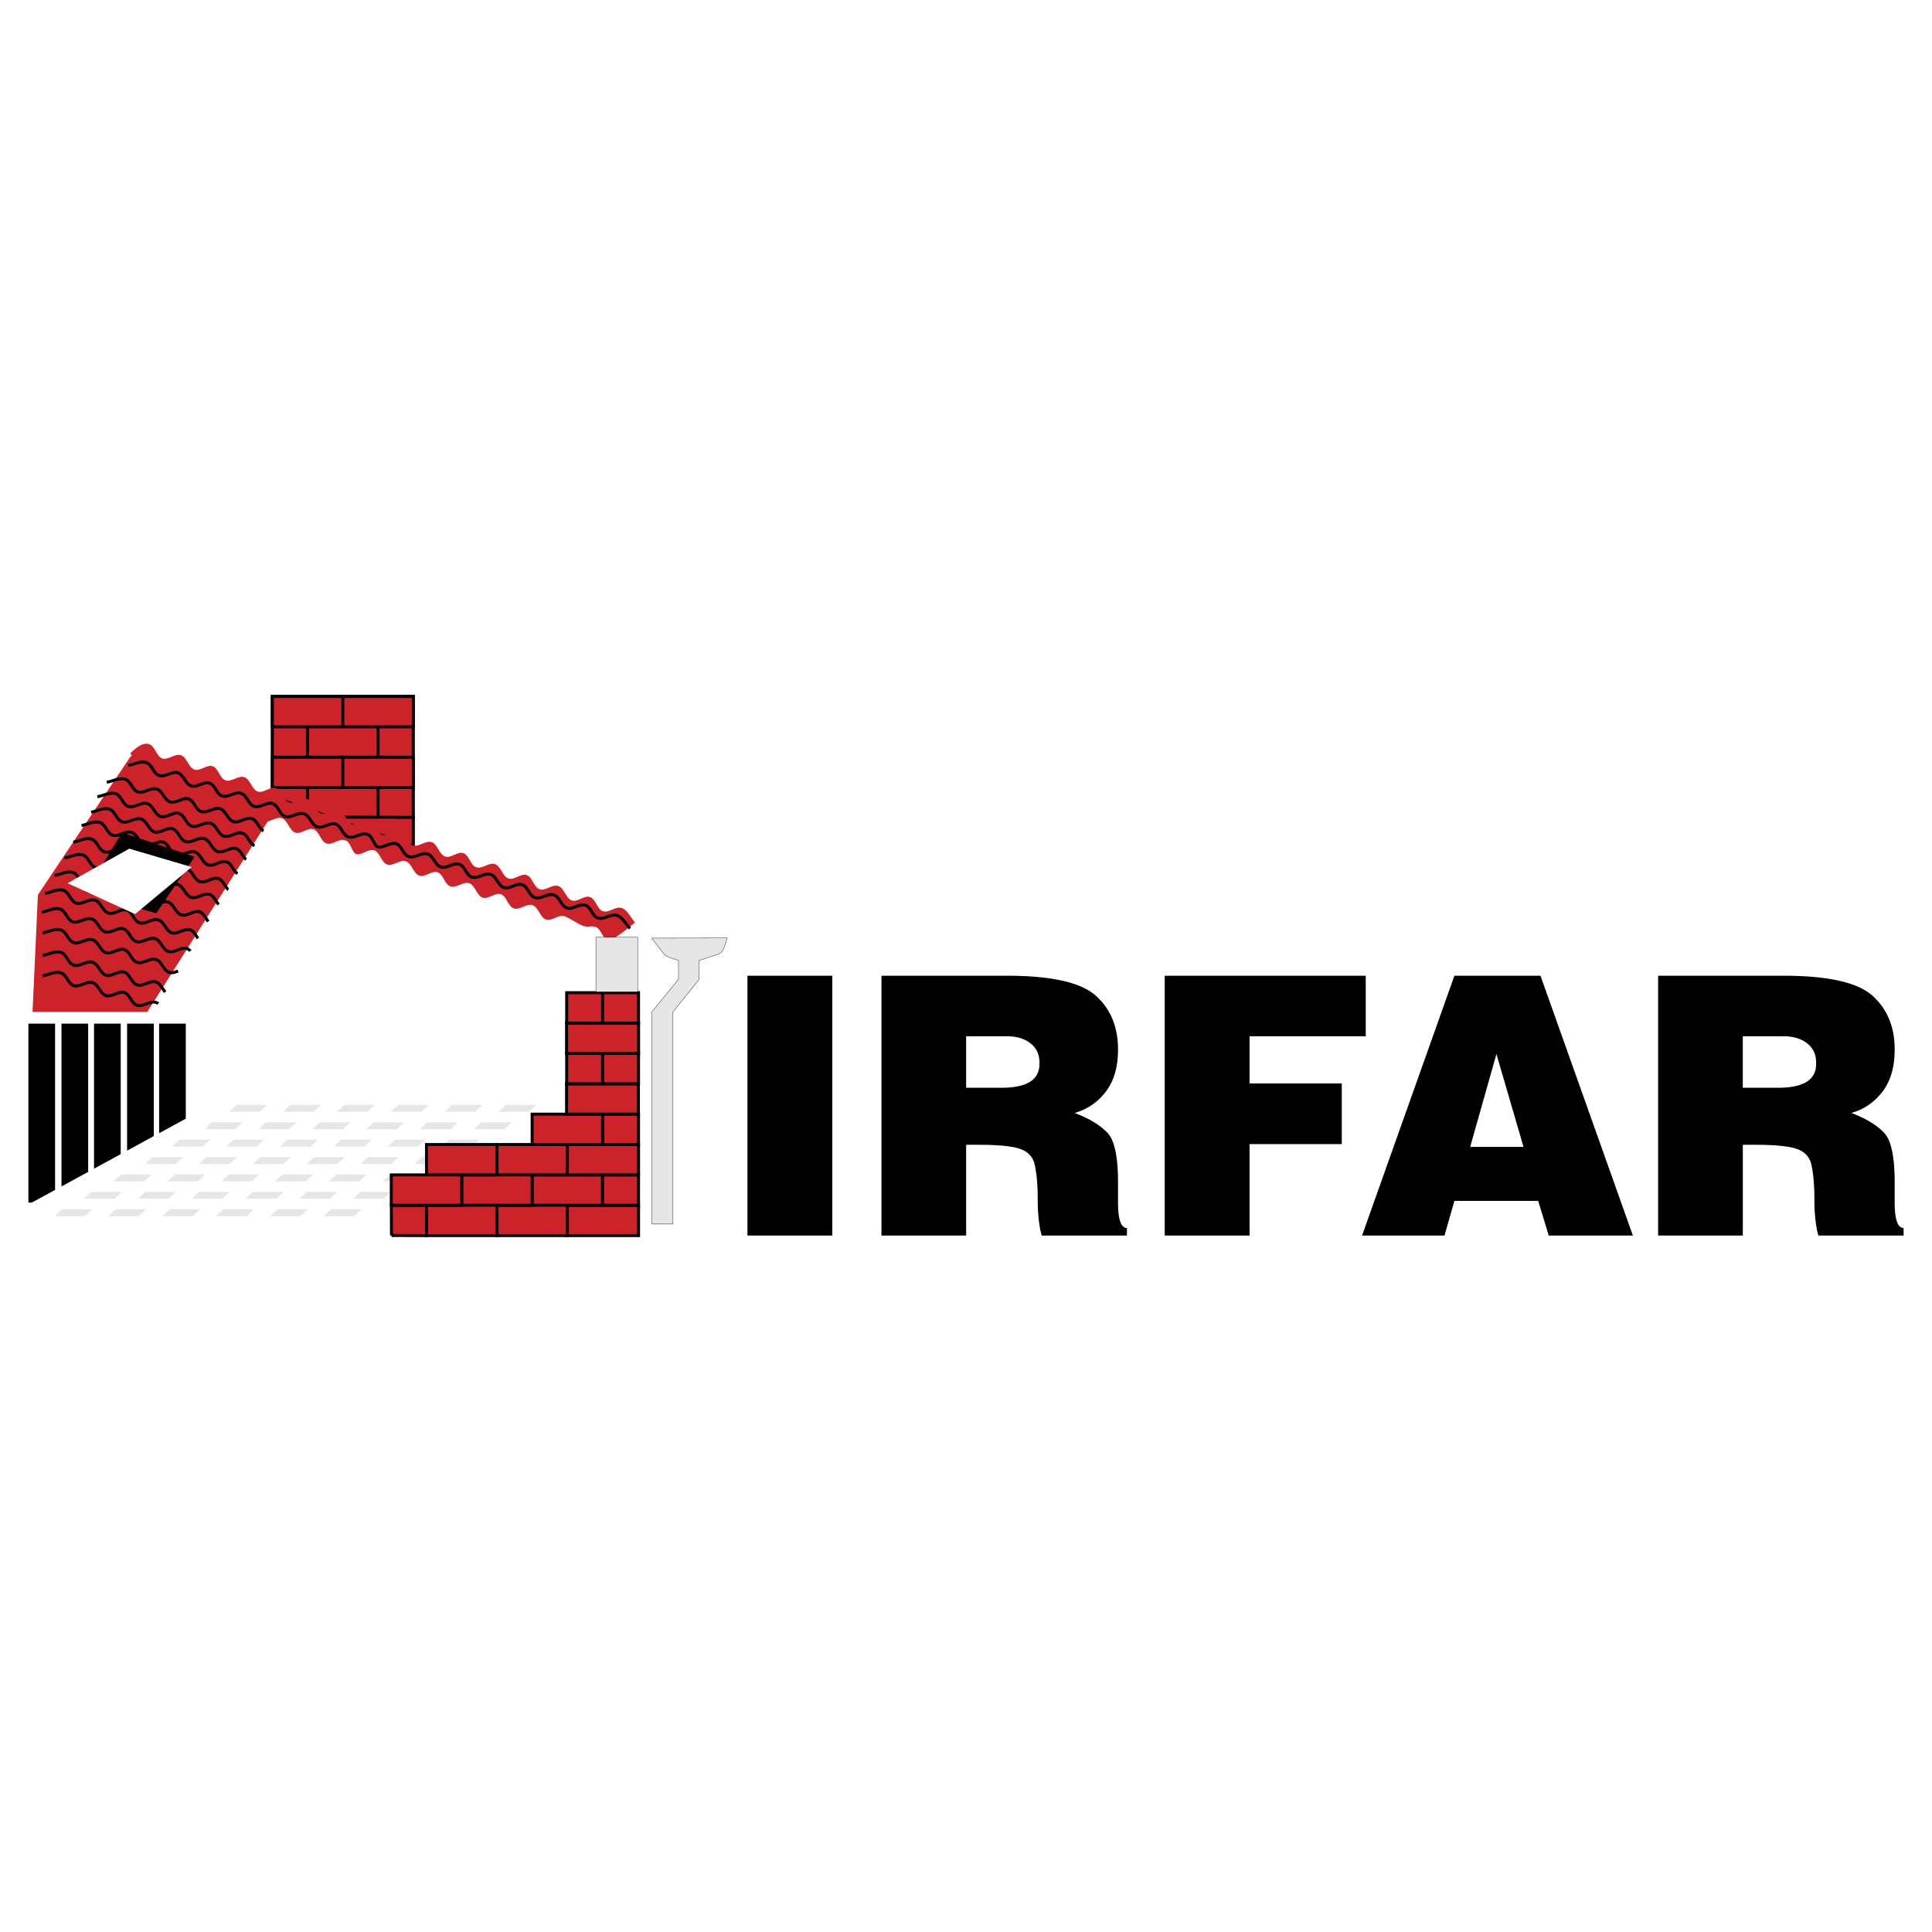 <svg xmlns="http://www.w3.org/2000/svg" width="2500" height="2500" viewBox="0 0 192.756 192.756"><path fill-rule="evenodd" clip-rule="evenodd" fill="#fff" d="M0 0h192.756v192.756H0V0z"/><path d="M74.572 97.348h8.467v25.924h-8.467V97.348zm21.82 6.039v5.139h3.526c2.523 0 3.789-.789 3.789-2.367v-.139c0-.822-.299-1.465-.902-1.932-.6-.469-1.391-.701-2.383-.701h-4.03zm-8.45-6.039h12.48c4.447 0 7.41.66 8.893 1.982 1.488 1.324 2.23 3.117 2.23 5.391 0 1.744-.412 3.141-1.225 4.201-.814 1.061-1.85 1.766-3.105 2.117 1.537.582 2.658 1.279 3.369 2.088.639.773.961 2.381.961 4.826v2.004c0 1.707.295 2.561.889 2.561v.754h-8.498c-.117-.371-.215-.879-.291-1.518s-.111-1.344-.111-2.117c0-.736-.027-1.387-.082-1.953a11.693 11.693 0 0 0-.23-1.537c-.189-.75-.676-1.258-1.463-1.527-.781-.27-2.158-.404-4.129-.404h-1.237v9.057h-8.45V97.348h-.001zm28.263 0h20.055v6.039h-11.592v4.703h9.201v6.057h-9.201v9.125h-8.463V97.348zm28.902 0h8.588l9.219 25.924h-8.396l-1.051-3.459h-8.359l-.992 3.459h-8.223l9.214-25.924zm1.573 17.078h5.322l-2.703-9.266-2.619 9.266zm27.199-11.039v5.139h3.527c2.523 0 3.789-.789 3.789-2.367v-.139c0-.822-.301-1.465-.902-1.932-.6-.469-1.391-.701-2.383-.701h-4.031zm-8.449-6.039h12.48c4.447 0 7.408.66 8.893 1.982 1.488 1.324 2.229 3.117 2.229 5.391 0 1.744-.41 3.141-1.223 4.201-.814 1.061-1.85 1.766-3.105 2.117 1.537.582 2.658 1.279 3.369 2.088.639.773.959 2.381.959 4.826v2.004c0 1.707.297 2.561.891 2.561v.754h-8.5c-.115-.371-.215-.879-.291-1.518a18.516 18.516 0 0 1-.109-2.117c0-.736-.027-1.387-.082-1.953a11.35 11.35 0 0 0-.232-1.537c-.188-.75-.674-1.258-1.461-1.527-.781-.27-2.158-.404-4.129-.404h-1.238v9.057h-8.449V97.348h-.002z" fill-rule="evenodd" clip-rule="evenodd"/><path d="M65.014 93.598l7.547-.012c-.197.491-.347 1.429-.848 1.594l-1.947.64v1.875l-2.622 3.268v21.16H65.03v-21.16l2.667-3.268-.004-1.875c-.287-.092-1.246-.371-1.43-.609l-1.249-1.613z" fill-rule="evenodd" clip-rule="evenodd" fill="#e6e6e7" stroke="#000" stroke-width=".032" stroke-miterlimit="2.613"/><path fill-rule="evenodd" clip-rule="evenodd" fill="#cc2229" stroke="#000" stroke-width=".296" stroke-miterlimit="2.613" d="M41.224 81.604h-7.019v.359l-7.026-2.458V69.479h14.045v12.125z"/><path fill-rule="evenodd" clip-rule="evenodd" fill="#cc2229" stroke="#000" stroke-width=".296" stroke-miterlimit="2.613" d="M30.691 78.576h7.027v3.028H33.18l8.044 2.814V69.479H27.179v10.026l3.512 1.229v-2.158z"/><path fill-rule="evenodd" clip-rule="evenodd" fill="#cc2229" stroke="#000" stroke-width=".294" stroke-miterlimit="2.613" d="M41.224 84.418l-8.516-2.896 8.523.026-.007 2.87zM27.177 69.487h7.028v3.029h-7.028v-3.029zM34.205 69.487h7.026v3.029h-7.026v-3.029zM30.691 72.516h7.027v3.029h-7.027v-3.029zM27.177 75.545h7.028v3.031h-7.028v-3.031zM34.205 75.545h7.026v3.031h-7.026v-3.031z"/><path d="M63.359 92.047c-.444-.502-.738-1.25-1.334-1.457-.596-.206-1.284.524-1.873.32s-.704-1.213-1.286-1.414-1.235.541-1.824.336c-.589-.204-.739-1.225-1.335-1.431-.596-.207-1.285.524-1.874.32-.588-.204-.704-1.212-1.286-1.414-.581-.202-1.235.54-1.824.336-.589-.204-.739-1.225-1.335-1.431-.596-.207-1.285.523-1.874.319-.588-.204-.705-1.212-1.286-1.414-.582-.201-1.235.541-1.824.337s-.739-1.225-1.335-1.432c-.596-.207-1.285.524-1.874.32-.588-.204-.705-1.213-1.286-1.414s-1.306.547-1.781.379c-.476-.168-.521-1.182-1.117-1.389s-1.285.524-1.873.32c-.589-.204-.705-1.212-1.286-1.414-.582-.201-1.235.541-1.824.337-.589-.204-.739-1.226-1.335-1.432-.596-.207-1.285.524-1.873.32-.589-.204-.705-1.213-1.286-1.414-.581-.202-1.235.541-1.824.336-.588-.204-.739-1.225-1.334-1.432-.597-.207-1.285.524-1.874.32-.589-.204-.705-1.212-1.286-1.414-.582-.202-1.235.541-1.824.336s-.739-1.225-1.335-1.432c-.596-.206-1.285.524-1.873.32-.589-.204-.705-1.213-1.286-1.414-.581-.202-1.216.225-1.888.901.517.766.014 2.221.602 2.424.589.204 1.278-.526 1.874-.32.596.207.746 1.228 1.335 1.432s1.243-.538 1.824-.336c.581.201.696 1.21 1.285 1.414.589.204 1.277-.526 1.874-.319.596.206.746 1.228 1.334 1.431.589.204 1.243-.538 1.824-.336.581.201.697 1.209 1.286 1.414.589.204 1.278-.526 1.874-.32.596.207.746 1.228 1.335 1.432s1.243-.538 1.824-.337.697 1.21 1.285 1.414c.589.204 1.277-.526 1.874-.32.596.207.641 1.222 1.117 1.389.475.168 1.2-.581 1.781-.379.582.201.697 1.21 1.286 1.414.589.204 1.278-.526 1.874-.32.596.207.746 1.228 1.335 1.432.588.204 1.242-.538 1.824-.337.582.202.697 1.21 1.286 1.414.589.204 1.277-.526 1.874-.32s.746 1.228 1.335 1.432c.588.204 1.243-.538 1.824-.336.582.201.697 1.21 1.286 1.414.588.204 1.277-.526 1.873-.32.596.206.746 1.228 1.335 1.432.588.204 1.242-.538 1.824-.337.582.202 1.316.764 1.905.968.589.204.658-.08 1.254.126.54.188.646 1.175 1.213 1.291s2.651-1.763 2.693-1.745z" fill-rule="evenodd" clip-rule="evenodd" fill="#cc2229"/><path d="M44.783 113.705h3.047l-.73.693h-3.048l.731-.693zm-2.706 1.736h3.047l-.731.691h-3.047l.731-.691zm-3.149 1.735h3.047l-.731.691h-3.047l.731-.691zm-2.947 1.734h3.047l-.73.693H35.25l.731-.693zm.723-3.469h3.047l-.731.691h-3.047l.731-.691zm2.706-1.736h3.047l-.731.693h-3.047l.731-.693zm-2.147-1.734h3.048l-.731.691h-3.047l.73-.691zm5.374 0h3.048l-.731.691h-3.048l.731-.691zm5.373 0h3.048l-.73.691H47.28l.73-.691zm2.448-1.737h3.048l-.73.693h-3.048l.73-.693zm-5.373 0h3.047l-.73.693h-3.047l.73-.693zm-5.374 0h3.048l-.731.693h-3.047l.73-.693zM6.166 120.646h3.048l-.731.691H5.435l.731-.691zm5.374 0h3.047l-.73.691H10.81l.73-.691zm5.373 0h3.047l-.73.691h-3.048l.731-.691zm5.374 0h3.048l-.731.691h-3.048l.731-.691zm5.373 0h3.048l-.73.691H26.93l.73-.691zm5.374 0h3.048l-.731.691h-3.047l.73-.691zm-23.92-1.736h3.047l-.731.693H8.383l.731-.693zm5.373 0h3.048l-.731.693h-3.047l.73-.693zm5.374 0h3.047l-.731.693H19.13l.731-.693zm5.373 0h3.047l-.73.693h-3.048l.731-.693zm5.374 0h3.048l-.731.693h-3.047l.73-.693zm-18.548-1.734h3.047l-.73.691H11.33l.73-.691zm5.374 0h3.047l-.73.691h-3.048l.731-.691zm5.373 0h3.048l-.731.691h-3.048l.731-.691zm5.374 0h3.048l-.731.691H27.45l.731-.691zm5.373 0h3.048l-.731.691h-3.047l.73-.691zm-18.345-1.735h3.047l-.731.691h-3.047l.731-.691zm5.374 0h3.047l-.73.691h-3.048l.731-.691zm5.373 0h3.048l-.731.691h-3.048l.731-.691zm5.374 0h3.048l-.73.691H30.6l.73-.691zm-13.414-1.736h3.047l-.731.693h-3.047l.731-.693zm5.373 0h3.047l-.73.693h-3.048l.731-.693zm5.374 0h3.047l-.731.693h-3.047l.731-.693zm5.373 0h3.048l-.731.693h-3.047l.73-.693zm-12.893-1.734h3.047l-.73.691h-3.048l.731-.691zm5.373 0h3.048l-.731.691h-3.048l.731-.691zm5.374 0h3.047l-.731.691h-3.048l.732-.691zm-8.299-1.737h3.047l-.73.693H22.86l.731-.693zm5.373 0h3.048l-.73.693h-3.048l.73-.693zm5.374 0h3.047l-.731.693h-3.048l.732-.693z" fill-rule="evenodd" clip-rule="evenodd" fill="#e6e6e7"/><path fill-rule="evenodd" clip-rule="evenodd" fill="#cc2229" stroke="#000" stroke-width=".294" stroke-miterlimit="2.613" d="M56.605 120.248h7.106v3.029h-7.106v-3.029z"/><path fill-rule="evenodd" clip-rule="evenodd" fill="#cc2229" stroke="#000" stroke-width=".294" stroke-miterlimit="2.613" d="M49.578 120.248h7.027v3.029h-7.027v-3.029zM53.091 117.219h7.028v3.029h-7.028v-3.029z"/><path fill-rule="evenodd" clip-rule="evenodd" fill="#cc2229" stroke="#000" stroke-width=".296" stroke-miterlimit="2.613" d="M63.707 117.219v3.029h-3.588v-3.029h3.588z"/><path fill-rule="evenodd" clip-rule="evenodd" fill="#cc2229" stroke="#000" stroke-width=".294" stroke-miterlimit="2.613" d="M56.605 114.189h7.106v3.03h-7.106v-3.03z"/><path fill-rule="evenodd" clip-rule="evenodd" fill="#cc2229" stroke="#000" stroke-width=".296" stroke-miterlimit="2.613" d="M63.707 111.158v3.031h-3.588v-3.031h3.588z"/><path fill-rule="evenodd" clip-rule="evenodd" fill="#cc2229" stroke="#000" stroke-width=".294" stroke-miterlimit="2.613" d="M42.551 120.248h7.027v3.029h-7.027v-3.029zM46.064 117.219h7.027v3.029h-7.027v-3.029zM49.578 114.189h7.027v3.03h-7.027v-3.03z"/><path fill-rule="evenodd" clip-rule="evenodd" fill="#cc2229" stroke="#000" stroke-width=".294" stroke-miterlimit="2.613" d="M53.091 111.158h7.028v3.031h-7.028v-3.031z"/><path fill-rule="evenodd" clip-rule="evenodd" fill="#cc2229" stroke="#000" stroke-width=".295" stroke-miterlimit="2.613" d="M56.524 108.129h7.172v3.029h-7.172v-3.029z"/><path fill-rule="evenodd" clip-rule="evenodd" fill="#cc2229" stroke="#000" stroke-width=".296" stroke-miterlimit="2.613" d="M63.707 105.1v3.029h-3.588V105.1h3.588zM39.057 123.266l3.494.011v-3.029h-3.504l.01 3.018z"/><path fill-rule="evenodd" clip-rule="evenodd" fill="#cc2229" stroke="#000" stroke-width=".294" stroke-miterlimit="2.613" d="M39.037 117.219h7.027v3.029h-7.027v-3.029zM42.551 114.189h7.027v3.03h-7.027v-3.03z"/><path fill-rule="evenodd" clip-rule="evenodd" fill="#cc2229" stroke="#000" stroke-width=".296" stroke-miterlimit="2.613" d="M56.538 108.129V105.1h3.581v3.029h-3.581z"/><path fill-rule="evenodd" clip-rule="evenodd" fill="#cc2229" stroke="#000" stroke-width=".295" stroke-miterlimit="2.613" d="M56.524 102.07h7.191v3.03h-7.191v-3.03z"/><path fill-rule="evenodd" clip-rule="evenodd" fill="#cc2229" stroke="#000" stroke-width=".296" stroke-miterlimit="2.613" d="M63.707 99.041v3.029h-3.588v-3.029h3.588zM56.538 102.07v-3.029h3.581v3.029h-3.581z"/><path d="M15.875 113.059l2.662-1.451v-9.477h-2.662v10.928zm-3.195 1.742l2.662-1.451v-11.219H12.68v12.67zm-.638.347l-.96.523-1.701.929v-14.469h2.662v13.017h-.001zm-5.908 3.223l2.662-1.451v-14.789H6.134v16.24zm-2.957 1.611l2.318-1.264v-16.586H2.834v17.85h.343z" fill-rule="evenodd" clip-rule="evenodd"/><path fill-rule="evenodd" clip-rule="evenodd" fill="#e6e6e7" stroke="#000" stroke-width=".032" stroke-miterlimit="2.613" d="M59.455 93.513h4.167v5.44h-4.167v-5.44z"/><path fill-rule="evenodd" clip-rule="evenodd" fill="#cc2229" d="M13.052 75.429l14.127 5.787-12.488 19.745H3.246l.535-11.68 9.271-13.852z"/><path fill-rule="evenodd" clip-rule="evenodd" d="M12.172 83.061l7.244 2.419-3.839 5.645L8.551 89l3.621-5.939z"/><path d="M62.863 92.632c-.44-.434-.726-1.11-1.319-1.302-.594-.193-1.29.455-1.877.265-.586-.19-.691-1.098-1.27-1.286-.579-.188-1.241.471-1.828.28-.586-.191-.725-1.11-1.319-1.303s-1.291.455-1.876.265c-.587-.19-.691-1.098-1.271-1.286s-1.241.471-1.827.28c-.586-.19-.726-1.109-1.319-1.303-.594-.192-1.291.455-1.877.265-.586-.19-.691-1.098-1.27-1.286-.579-.188-1.241.471-1.828.28-.586-.19-.726-1.109-1.319-1.303-.594-.192-1.29.456-1.876.265-.586-.19-.691-1.098-1.27-1.286s-1.312.475-1.785.319-.508-1.068-1.102-1.261-1.291.455-1.877.265c-.586-.191-.691-1.098-1.27-1.286-.579-.188-1.241.47-1.828.28s-.726-1.109-1.319-1.302c-.594-.193-1.29.455-1.876.264s-.691-1.098-1.271-1.286c-.579-.188-1.241.471-1.827.28s-.725-1.11-1.319-1.302c-.594-.193-1.291.455-1.876.265-.586-.191-.691-1.099-1.271-1.286-.579-.188-1.241.47-1.827.28-.586-.19-.726-1.109-1.319-1.302-.594-.192-1.291.455-1.877.264-.586-.19-.691-1.098-1.27-1.286-.579-.188-1.218.187-1.828.28m13.517 6.533c-.495-.255-.632-1.055-1.174-1.225-.582-.181-1.235.486-1.824.303-.589-.184-.739-1.101-1.335-1.286s-1.285.471-1.874.288c-.589-.184-.704-1.089-1.286-1.271-.581-.181-1.235.486-1.824.302-.589-.183-.739-1.101-1.335-1.286-.596-.185-1.285.471-1.874.288-.588-.183-.704-1.089-1.286-1.27-.582-.181-1.216.201-1.824.302.608-.101 1.242-.483 1.824-.302.582.181.697 1.087 1.286 1.27.589.184 1.277-.473 1.874-.288.596.186.746 1.103 1.335 1.286.588.184 1.243-.483 1.824-.302.582.181.697 1.087 1.286 1.271.589.183 1.278-.473 1.874-.288s.746 1.103 1.335 1.286c.588.183 1.242-.483 1.824-.303.542.17.679.97 1.174 1.225zm-.898 1.473c-.536-.225-.664-1.073-1.225-1.248-.581-.181-1.235.485-1.824.302s-.739-1.1-1.334-1.286c-.596-.186-1.285.471-1.874.288-.589-.183-.704-1.089-1.285-1.271-.582-.181-1.235.486-1.824.303-.589-.184-.739-1.101-1.335-1.286-.596-.186-1.285.471-1.874.288-.588-.184-.704-1.089-1.286-1.271-.581-.181-1.216.202-1.824.302.608-.101 1.243-.483 1.824-.302.582.181.697 1.087 1.286 1.271.589.183 1.278-.473 1.874-.288.596.186.746 1.103 1.335 1.286.589.183 1.243-.483 1.824-.303.581.181.696 1.087 1.285 1.271.589.184 1.278-.473 1.874-.288.596.186.746 1.103 1.334 1.286s1.243-.483 1.824-.302c.561.174.689 1.023 1.225 1.248zm-.848 1.389c-.36-.328-.525-.953-.997-1.099-.581-.181-1.235.485-1.824.302-.588-.183-.739-1.101-1.335-1.286-.596-.186-1.285.47-1.874.288-.588-.184-.704-1.09-1.285-1.271-.582-.181-1.235.485-1.824.303-.588-.184-.739-1.101-1.335-1.287-.596-.186-1.284.471-1.874.288-.588-.183-.705-1.09-1.285-1.27-.582-.181-1.216.202-1.824.302.608-.101 1.243-.483 1.824-.302.581.18.697 1.087 1.285 1.27.589.184 1.278-.473 1.874-.288.596.186.747 1.103 1.335 1.287.589.183 1.243-.483 1.824-.303.581.181.697 1.087 1.285 1.271.589.183 1.277-.473 1.874-.288.596.185.747 1.103 1.335 1.286.589.184 1.243-.483 1.824-.302.472.146.638.771.997 1.099zm-.856 1.405c-.429-.296-.58-1.015-1.091-1.174-.581-.181-1.235.486-1.824.302-.588-.183-.739-1.1-1.335-1.286-.596-.186-1.285.471-1.874.288-.588-.183-.704-1.089-1.286-1.27-.581-.181-1.235.485-1.824.302-.588-.184-.739-1.101-1.335-1.286-.596-.185-1.285.471-1.874.288-.588-.183-.704-1.09-1.286-1.271-.581-.181-1.216.202-1.824.303.608-.101 1.243-.483 1.824-.303.582.181.697 1.087 1.286 1.271.589.183 1.277-.473 1.874-.288.596.186.747 1.103 1.335 1.286.588.183 1.243-.483 1.824-.302.582.181.697 1.087 1.286 1.27.589.183 1.277-.473 1.874-.288.596.186.747 1.104 1.335 1.286.588.184 1.243-.483 1.824-.302.511.158.662.878 1.091 1.174zm-.951 1.559c-.34-.334-.508-.928-.967-1.071-.581-.181-1.235.486-1.824.303-.588-.184-.739-1.101-1.335-1.286-.596-.186-1.285.47-1.874.287s-.704-1.089-1.286-1.271c-.581-.181-1.235.486-1.824.303-.589-.184-.739-1.101-1.335-1.286-.596-.186-1.285.47-1.874.287-.588-.183-.705-1.089-1.286-1.27s-1.214.201-1.822.302c.608-.101 1.243-.483 1.824-.302s.697 1.087 1.286 1.27c.589.183 1.278-.473 1.874-.287.596.186.746 1.103 1.335 1.286.589.183 1.243-.483 1.824-.303.582.181.697 1.087 1.286 1.271s1.277-.473 1.874-.287c.596.185.747 1.103 1.335 1.286.588.183 1.243-.484 1.824-.303.457.142.625.737.965 1.071zm-.926 1.518c-.303-.341-.478-.875-.909-1.01-.582-.181-1.236.486-1.824.303-.589-.184-.739-1.101-1.335-1.286s-1.285.471-1.874.287c-.588-.183-.704-1.089-1.286-1.27-.581-.181-1.235.486-1.824.302-.588-.183-.739-1.1-1.335-1.286-.596-.185-1.285.471-1.873.288-.589-.184-.705-1.09-1.286-1.271-.581-.181-1.216.202-1.824.303.608-.101 1.243-.483 1.824-.303.582.181.697 1.087 1.286 1.271.588.183 1.277-.473 1.873-.288.596.186.747 1.103 1.335 1.286.589.184 1.243-.483 1.824-.302.582.181.697 1.087 1.286 1.27.589.184 1.277-.473 1.874-.287s.747 1.103 1.335 1.286c.588.183 1.242-.483 1.824-.303.432.135.607.669.909 1.01zm-1.034 1.696c-.278-.341-.456-.832-.867-.96-.581-.181-1.235.485-1.824.302s-.739-1.1-1.335-1.286c-.596-.186-1.284.471-1.874.288-.588-.184-.704-1.089-1.285-1.271-.581-.181-1.235.485-1.824.303-.588-.184-.739-1.101-1.334-1.287-.596-.186-1.285.471-1.874.288-.589-.183-.705-1.089-1.286-1.271-.581-.181-1.216.202-1.824.303.608-.101 1.243-.483 1.824-.303.581.181.697 1.087 1.286 1.271.589.184 1.277-.473 1.874-.288.596.186.746 1.103 1.334 1.287.589.183 1.243-.483 1.824-.303.581.181.697 1.087 1.285 1.271.589.183 1.278-.473 1.874-.288.596.186.747 1.103 1.335 1.286.588.184 1.243-.483 1.824-.302.411.128.589.619.867.96zm-1.028 1.686c-.237-.331-.418-.743-.79-.859-.581-.181-1.235.485-1.824.302-.588-.183-.739-1.101-1.335-1.286-.596-.186-1.285.47-1.873.287-.589-.184-.704-1.09-1.286-1.271-.581-.181-1.235.485-1.823.303-.589-.184-.739-1.101-1.335-1.286s-1.285.472-1.874.288c-.588-.183-.704-1.089-1.285-1.27-.581-.181-1.216.202-1.824.302.608-.101 1.243-.483 1.824-.302s.697 1.087 1.285 1.27c.589.184 1.277-.473 1.874-.287s.747 1.103 1.335 1.286c.588.183 1.243-.483 1.823-.303.582.181.697 1.087 1.286 1.271.588.183 1.277-.473 1.873-.287.596.185.747 1.103 1.335 1.286.589.183 1.243-.483 1.824-.302.372.115.554.528.79.858zm-.764 1.253a.81.81 0 0 0-.356-.241c-.581-.181-1.235.485-1.824.303-.588-.184-.739-1.101-1.335-1.287-.596-.185-1.285.471-1.874.288-.588-.183-.704-1.089-1.285-1.271-.582-.181-1.235.486-1.824.303-.589-.184-.739-1.101-1.335-1.287s-1.284.471-1.873.288-.705-1.09-1.286-1.271c-.582-.181-1.216.202-1.824.303.608-.101 1.243-.484 1.824-.303s.697 1.087 1.286 1.271 1.277-.473 1.873-.288.747 1.103 1.335 1.286c.589.184 1.243-.483 1.824-.303.581.181.697 1.087 1.285 1.271.589.184 1.277-.473 1.874-.288.596.186.747 1.103 1.335 1.287.589.183 1.243-.484 1.824-.303a.81.81 0 0 1 .356.242zm-1.222 2.004c-.297.115-.594.223-.876.135-.588-.184-.738-1.1-1.334-1.286-.596-.185-1.285.471-1.874.288-.589-.184-.704-1.09-1.286-1.271-.581-.181-1.235.485-1.824.302-.588-.184-.738-1.101-1.334-1.286s-1.285.471-1.874.287c-.588-.183-.704-1.089-1.285-1.27-.582-.181-1.216.202-1.824.302.608-.101 1.243-.483 1.824-.302s.697 1.087 1.285 1.27c.589.184 1.278-.473 1.874-.287s.746 1.103 1.334 1.286c.589.183 1.243-.483 1.824-.302.582.181.697 1.087 1.286 1.271.589.183 1.277-.473 1.874-.288.596.186.746 1.103 1.334 1.286.282.088.579-.02.876-.135zm-1.277 2.096c-.302-.346-.5-.867-.933-1.002-.596-.186-1.285.471-1.874.287s-.704-1.09-1.286-1.27c-.581-.182-1.235.484-1.824.301-.588-.184-.738-1.1-1.334-1.285-.596-.186-1.285.471-1.874.287-.588-.184-.704-1.089-1.285-1.271-.582-.181-1.216.202-1.824.303.608-.101 1.243-.483 1.824-.303.581.181.697 1.087 1.285 1.271.589.184 1.278-.473 1.874-.287.596.186.746 1.102 1.334 1.285.589.184 1.243-.482 1.824-.301.582.18.697 1.086 1.286 1.27s1.277-.473 1.874-.287c.433.134.631.656.933 1.002zm-.704 1.152a.792.792 0 0 0-.229-.119c-.596-.186-1.285.471-1.874.289-.589-.184-.704-1.09-1.286-1.271-.581-.18-1.235.486-1.824.303-.588-.184-.738-1.102-1.334-1.285-.596-.186-1.285.471-1.874.287-.588-.184-.704-1.09-1.285-1.271-.582-.18-1.216.203-1.824.303.608-.1 1.243-.482 1.824-.303.581.182.697 1.088 1.285 1.271.589.184 1.278-.473 1.874-.287.596.184.746 1.102 1.334 1.285.589.184 1.243-.482 1.824-.303.582.182.697 1.088 1.286 1.271.589.182 1.277-.475 1.874-.289.084.027.16.068.229.119z" fill="none" stroke="#000" stroke-width=".296" stroke-miterlimit="2.613"/><path fill-rule="evenodd" clip-rule="evenodd" fill="#fff" d="M12.896 84.673l6.23 1.833-5.65 4.693L6.74 88.12l6.156-3.447z"/></svg>